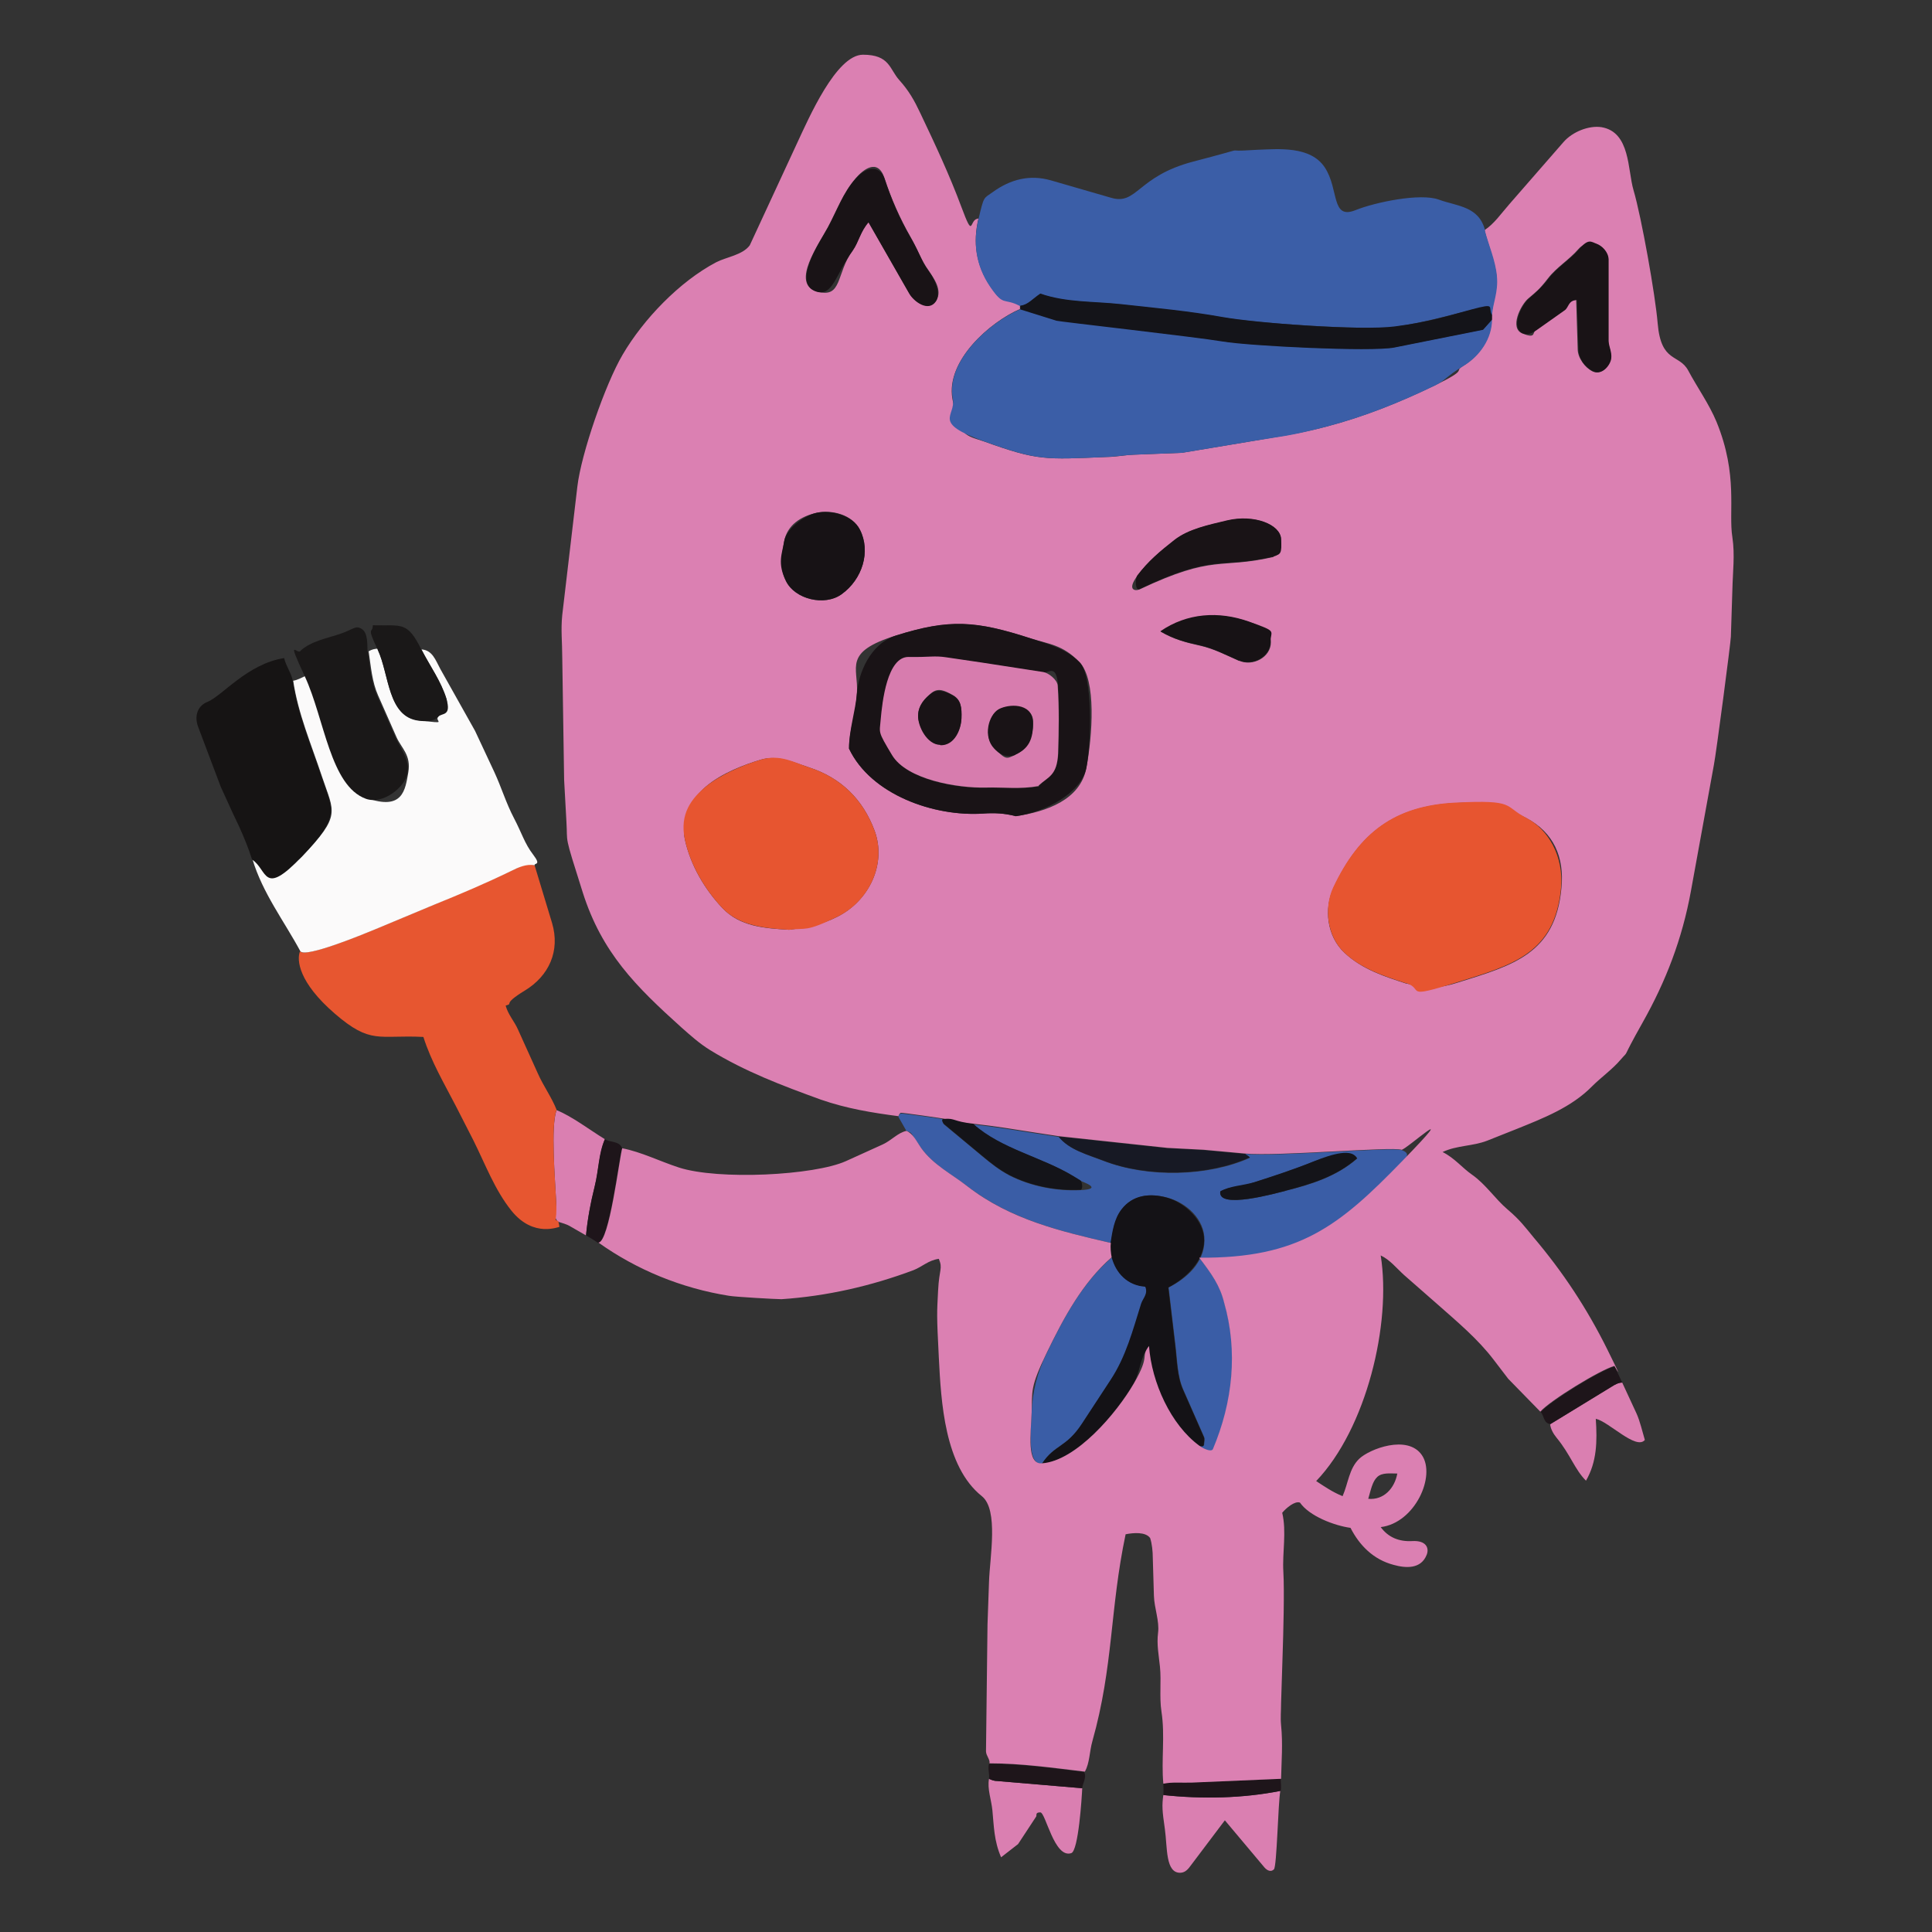 <svg xmlns="http://www.w3.org/2000/svg" version="1.1" xmlns:xlink="http://www.w3.org/1999/xlink" width="512" height="512"><rect width="100%" height="100%" fill="#333333" stroke="none"/><svg id="SvgjsSvg1018" xmlns="http://www.w3.org/2000/svg" version="1.1" viewBox="0 0 512 512">
  <!-- Generator: Adobe Illustrator 30.1.0, SVG Export Plug-In . SVG Version: 2.1.1 Build 136)  -->
  <defs>
    <style>
      .st0 {
        fill: #e75530;
      }

      .st1 {
        fill: #3b5ea7;
      }

      .st2 {
        fill: #141419;
      }

      .st3 {
        fill: #171924;
      }

      .st4 {
        fill: #db80b2;
      }

      .st5 {
        fill: #1a1818;
      }

      .st6 {
        fill: #171215;
      }

      .st7 {
        fill: #191316;
      }

      .st8 {
        fill: #3a5da6;
      }

      .st9 {
        fill: #da7fb1;
      }

      .st10 {
        fill: #e75630;
      }

      .st11 {
        fill: #141216;
      }

      .st12 {
        fill: #1e151a;
      }

      .st13 {
        fill: #fbfafa;
      }

      .st14 {
        fill: #d77cae;
      }

      .st15 {
        fill: #161414;
      }
    </style>
  </defs>
  <path class="st9" d="M308.2,475.7c10.3,1.1,21,.9,31.1-1.1-.6,3.1-.9,20-1.7,20.8s-1.8.3-2.5-.5l-10.5-12.5-8.9,11.8c-.8,1.1-1.5,2-2.8,2.1-4.1.2-3.5-6.7-4.2-11.6s-.8-6.1-.4-9.1Z"></path>
  <path class="st9" d="M286.8,473.9c-.1,2.4-1,16.6-2.9,17.2-4.5,1.5-6.8-10.8-8.2-10.8s-.9.7-1.1,1.1l-4.8,7.3-4.5,3.5c-1.9-4.4-1.9-8.3-2.3-12.4-.3-3-1.4-5.7-.9-8.4.6.3,1.4.6,2.3.6l22.4,1.9Z"></path>
  <path class="st9" d="M160.3,301.9c-1.6,3.8-1.6,8.2-2.7,12.5s-1.9,8.7-2.3,13l-4-2.3c-1.1-.7-2.4-1-3.3-1.3-1.6-1.1-.5-3.4-.6-5.2-.3-6.1-1.5-20.1.1-24.4,4.2,1.7,8.7,5.2,12.8,7.7Z"></path>
  <path class="st9" d="M429.9,366.4l3.8,8.2c.9,2,1.5,4.6,2.2,7-2.3,2.8-9.6-4.9-13-5.6.4,6,.3,11.4-2.6,16.4-3-3-4.1-6.9-7.8-11.4-.9-1.1-1.6-2.4-1.7-3.6l16.2-9.9c1-.6,1.9-1.1,2.8-1.1Z"></path>
  <path class="st12" d="M164.8,304.4c-.8,2.8-3.4,24.8-6.3,25-1.1-.8-2-1.3-3.2-2,.4-4.3,1.2-8.5,2.3-13s1-8.7,2.7-12.5c1.3.9,4,.4,4.6,2.5Z"></path>
  <path class="st12" d="M339.4,471.4c0,1.1.2,2.1,0,3.2-10.1,2-20.8,2.2-31.1,1.1.1-.9,0-2.1,0-3,2.3-.5,4.9-.2,7.6-.3l23.6-1Z"></path>
  <path class="st12" d="M287.3,469.6c.8,1.4-.5,3.2-.5,4.3l-22.4-1.9c-1,0-1.7-.3-2.3-.6.2-1.3-.4-2.7,0-4,8.5,0,16.9,1.2,25.3,2.2Z"></path>
  <path class="st12" d="M427.9,362.1l2,4.3c-.9,0-1.9.5-2.8,1.1l-16.2,9.9c-1.9-.2-1.7-2.3-2.6-3.2,2.6-2.9,15.9-11.1,19.6-12.1Z"></path>
  <path class="st8" d="M250.3,296.6c-.3,0-.6.1-.6.3,0,.3.2.8.5,1.1l10.1,8.4c2.4,2,4.4,3.6,7.2,5.1,5.7,2.9,12.4,4.2,18.8,3.9s.5-2.2,0-2.5l-1.8-1.1c-8.4-5.2-19.1-7.2-26.5-13.8,5.5.6,10.9,1.5,16.7,2.4l5.9.9c2.9,3.5,7.6,4.7,12,6.4,11.7,4.5,27.7,4.1,38.7-.9-.7-.6-1.1-.6-1.3-1,8.7.8,39-1.9,41.5-1s1,2.2.2,3c-16.8,17.3-27.4,25.9-53.8,25.6,3.3,4.2,5.5,7.4,6.6,11.9,3.7,12.9,2.3,26.4-3,38.9-.6.9-2.8-.4-3.6-1,.5,0,1.1,0,1.2-.3,0-.6.3-1.5,0-2.1l-5.5-12.5c-1.6-3.6-1.6-7.9-2.1-11.9l-1.8-15.2c4.9-2.5,9.4-6.6,9.5-12.4s-4.9-10.1-9.8-11.4-9.2-.7-12.1,3.1c-2,2.6-2.4,6-2.9,8.9-13.4-3.1-26.5-6.2-38-15-4.3-3.3-9.1-5.7-12.3-10.2s-2.1-3.8-3.9-4.5l-2.1-3.7c0-.4.3-.8.6-.9s12,1.5,11.6,1.6ZM340.6,315.6c6.9-1.7,13.6-3.8,19.1-8.6-1.3-2.7-9.4,0-11.5.8-5.2,2.1-10.4,3.8-15.7,5.5s-6.2.9-9,2.4c-1,5,15,.4,17.2-.1Z"></path>
  <path class="st11" d="M317.7,383.2c-7.5-5.6-12.6-16.7-13.3-26.4-2.4,3.3-2.2,6.7-4,9.9-4.5,7.8-15.3,20.5-24.4,21.2,3.5-5.1,6.5-4.2,10.6-10.6l7.6-11.6c4-6.2,5.9-13.2,8.1-20.2.5-1.5,1.9-2.7,1.1-4.5-4.7-.3-7.9-3.6-8.9-7.8s-.4-2.7-.2-3.8c.5-3,.9-6.3,2.9-8.9,2.9-3.8,7.5-4.4,12.1-3.1s9.9,6,9.8,11.4-4.7,9.9-9.5,12.4l1.8,15.2c.5,4,.5,8.3,2.1,11.9l5.5,12.5c.3.6,0,1.5,0,2.1s-.7.4-1.2.3Z"></path>
  <path class="st8" d="M294.6,333.2c1.1,4.2,4.2,7.5,8.9,7.8.8,1.9-.6,3-1.1,4.5-2.2,7-4,14-8.1,20.2l-7.6,11.6c-4.2,6.4-7.2,5.4-10.6,10.6-4.1.3-2.8-9.9-2.7-13.5.2-5.7,1.5-10.7,4-15.8,4.5-9.4,9.5-18.7,17.2-25.3Z"></path>
  <path class="st3" d="M329.9,305.7c.2.3.7.4,1.3,1-11,5-27,5.4-38.7.9-4.3-1.7-9.1-2.8-12-6.4l28.8,3.1,9.6.5,10.9,1Z"></path>
  <path class="st2" d="M258,297.9c7.4,6.6,18.1,8.7,26.5,13.8l1.8,1.1c.5.3.8,2.5,0,2.5-6.4.3-13.1-1-18.8-3.9-2.8-1.5-4.8-3.1-7.2-5.1l-10.1-8.4c-.3-.3-.5-.8-.5-1.1s.3-.2.6-.3c2.9-.2,4.9,1,7.7,1.3Z"></path>
  <path class="st2" d="M340.6,315.6c-2.1.5-18.2,5.1-17.2.1,2.8-1.5,6-1.5,9-2.4,5.3-1.7,10.5-3.4,15.7-5.5s10.3-3.5,11.5-.8c-5.5,4.8-12.2,6.8-19.1,8.6Z"></path>
  <path class="st10" d="M141.7,229.4l4.6,15.2c2.2,7.4-.8,14-7.2,17.9s-2.7,3.3-5.1,4c.7,2.5,2.3,4.1,3.3,6.4l5.2,11.5c1.5,3.4,3.7,6.4,5,9.7-1.6,4.3-.4,18.3-.1,24.4s-.9,4.2.6,5.2c0,.4.3,1.1.2,1.5.1-.3-6.7,3.1-12.7-4.4-4.4-5.5-6.9-12.3-10.1-18.7l-4.6-9c-3.1-6-6.5-11.7-8.6-18.3-11.9-.6-13.9,2.1-23.5-6.2s-10.1-14.2-9.2-16.5c1.4,1.8,16.6-4.5,19.3-5.6l16.3-6.8c6.8-2.9,13.4-5.6,20.1-8.8s4.1-1.9,6.4-1.6Z"></path>
  <path class="st13" d="M100.1,172.1c3.1,6.6,2.6,17.8,10.9,18.8s3.9.4,5.2-1.1,2.7-2.9,2.1-4.7c-1.5-4.6-4.3-8.5-6.6-13,2.9.2,3.7,2.8,5,5.2l9.2,16.4,5.1,10.9c1.9,4.1,3.1,8.2,5.2,12.2s2.8,6.7,5.1,9.7.2,2.1.4,2.8c-2.2-.4-4.2.5-6.4,1.6-6.6,3.2-13.2,6-20.1,8.8l-16.3,6.8c-2.7,1.1-17.9,7.4-19.3,5.6-4.3-8-10-15.4-12.7-24.4,4.2,2.7,9.3,3.3,13.2-.8,10.4-10.9,8.4-11.6,5.3-20.9s-6.4-16.9-7.7-25.6c1.2-.2,2.2-.8,3.3-1.3,5.2,11.2,6.6,29,16.2,32.4s10.2-2.2,11-6.8-1.8-6.4-3.1-9.3l-4.9-11.1c-1.6-3.6-1.9-7.6-2.5-11.7.8-.5,1.7-.7,2.6-.7Z"></path>
  <path class="st15" d="M77.6,180.5c1.3,8.8,4.8,16.9,7.7,25.6s5.1,10-5.3,20.9-9,3.5-13.2.8c-.9-2.9-2.1-5.8-3.4-8.7l-1.8-3.8-3.1-6.8-6-15.9c-1-2.7-.3-5.5,2.5-6.6,3.9-1.6,10.6-10.1,20.3-11.6.5,2.2,2,4.1,2.3,6.1Z"></path>
  <path class="st5" d="M97.5,172.8c.6,4.1.9,8.1,2.5,11.7l4.9,11.1c1.3,2.9,3.7,5.7,3.1,9.3s-6.4,8.4-11,6.8c-9.5-3.4-11-21.2-16.2-32.4s-1.9-5.4-1.1-6.9c2.8-2.5,6.8-3.2,10.4-4.4s4.1-2.4,5.8-1.3,1.4,4.4,1.5,6.1Z"></path>
  <path class="st5" d="M111.7,172.2c2.3,4.4,5.2,8.3,6.6,13s-1.2,3.7-2.1,4.7c-1.3,1.4-3.4,1.3-5.2,1.1-8.3-1-7.8-12.2-10.9-18.8s-1.3-4.1-1.3-6.5c7.7.2,9.1-1.2,12.9,6.5Z"></path>
  <path class="st4" d="M259.3,57.9c-1.5,6.3-.7,12.3,3.1,17.9,3.7,5.5,3.4,2.8,7.9,5.1v1c-7.9,3.4-19.7,13.7-17.9,23.8s3.4,9.6,8.4,11.3c14.2,5.1,16,4.8,32.5,4.1,2.4,0,4.7-.5,7.1-.6l12.8-.5,19.2-3.2c6.4-1.1,12.6-2,18.9-3.7,10-2.6,19.5-6.4,28.8-10.9s5-3.6,7.6-5.2c4.4-2.7,7.5-7.4,7.6-12.3s0-.8,0-1.2c.2-3.3,1.7-6.7,1.3-10.4s-2.2-8.2-3.2-12.1c2.6-1.7,4.4-4.4,6.6-6.9l14.3-16.4c2.4-2.8,6.8-4.5,10.1-4,7.7,1.3,6.9,11.3,8.5,16.7,2.1,7.1,5.8,27.9,6.4,35.3.9,10.6,5.7,8,8.1,12.5s5.5,8.8,7.5,13.6c5.8,14.2,3.1,23.8,4.2,30.6.7,4.6.1,9.2,0,13.8l-.4,12.5c0,1.3-3.9,31-4.5,34l-6.1,33.5c-2.3,12.6-6.6,23.8-12.8,34.8s-3.1,6.7-5.8,9.8c-2.2,2.6-5.1,4.6-7.6,7.1-5.4,5.5-12.8,8.4-20,11.3l-7.8,3.1c-3.9,1.5-8,1.2-11.8,3,3.2,1.6,5.2,4.2,7.8,6,3.7,2.6,6.1,6.4,9.4,9.2s4.6,4.6,6.9,7.4c7.8,9.2,14.2,18.9,19.6,29.8s1.2,3,1.8,4.3c-3.7,1-17.1,9.2-19.6,12.1l-8.5-8.7-3.9-5.1c-4.2-5.5-9.6-10-14.8-14.6l-8.9-7.8c-2.1-1.9-3.7-4-6.2-5.2,2.9,18.1-3.8,45.9-17.1,59.8,2.3,1.5,4.3,2.9,7,4,1.5-3.4,1.7-7.3,4.4-9.9s12.8-6.5,16.6-1-1.8,18-10.9,19.1c2,2.7,4.8,3.9,8.4,3.7s4.5,1.8,3.8,3.6c-1.5,3.9-5.6,3.6-8.8,2.7-5.3-1.4-9-5.1-11.4-9.8-4.3-.6-10.9-3.1-13.4-6.7-1.4-.5-3.7,1.5-4.7,2.7,1.2,5,0,10.6.3,15.6s0,16.3-.2,22.2l-.4,12.6c0,2.2-.2,3.8,0,5.9.5,4.9.1,9.6,0,14.2l-23.6,1c-2.7.1-5.2-.2-7.6.3-.6-6.2.5-12.6-.5-19.1-.6-4,0-7.9-.4-11.9-.3-3-.9-5.9-.5-9s-1-6.5-1.1-9.8l-.3-10.1c0-1.6-.2-3.7-.7-5.2-1.2-1.7-4.5-1.4-6.5-1-4.2,19.9-3.2,34.9-8.8,54.8-.8,2.8-.7,5.8-2,8.1-8.4-1-16.8-2.2-25.3-2.2.3-.9-.9-2-.9-3.2l.4-33.6.4-11.3c.2-6.5,2.6-19.1-1.9-22.7-9.9-7.9-10.8-25-11.4-36.7s-.5-11.7-.2-17.7,1.3-5.8.2-8.5c-2.8.4-4.4,2.1-6.7,3-11.2,4.2-23,6.9-35,7.7-1.4,0-12.2-.6-13.9-.9-12.6-2-24.5-6.9-34.6-14.1,2.9-.2,5.5-22.2,6.3-25,5.1,1,9.8,3.4,15,5.1,10.5,3.4,35.9,2.1,44.3-1.7l9.7-4.4c2.4-1.1,4-3.1,6.3-3.6,1.8.7,2.7,2.8,3.9,4.5,3.2,4.5,8.1,6.9,12.3,10.2,11.4,8.8,24.6,11.9,38,15-.2,1.1,0,2.7.2,3.8-7.7,6.7-12.7,16-17.2,25.3s-3.8,10.1-4,15.8-1.4,13.8,2.7,13.5c9.1-.6,19.9-13.4,24.4-21.2s1.6-6.7,4-9.9c.7,9.7,5.8,20.9,13.3,26.4.8.6,3,1.8,3.6,1,5.3-12.5,6.7-26,3-38.9-1.1-4.5-3.3-7.6-6.6-11.9,26.5.2,37.1-8.4,53.8-25.6s.7-2.7-.2-3c-2.5-.9-32.8,1.8-41.5,1l-10.9-1-9.6-.5-28.8-3.1-5.9-.9c-5.7-.9-11.2-1.8-16.7-2.4s-4.8-1.5-7.7-1.3c.4,0-11.4-1.7-11.6-1.6s-.5.5-.6.9c-6.9-.9-13.7-2-20.6-4.4-10.2-3.7-20-7.4-29.3-13.1-2.9-1.8-5.1-3.8-7.6-6-12.1-10.9-21.1-19.8-26.2-35.9s-3.9-12.4-4.3-18.8l-.6-10.9-.5-32.6c0-3.9-.4-7.1,0-11.1l4-34c1-8.7,7.4-27.2,12-35,5.5-9.4,15.1-19.4,24.8-24.5,2.7-1.4,7-1.9,8.9-4.5l12.6-27.2c3-6.4,10.3-23.3,17.4-23.3s7,3.8,9.6,6.7,4,5.4,5.6,8.8c3.9,8.2,7.7,16.3,10.9,24.9s2.1,3.6,4.1,3.1ZM230.2,58.9l10.7,18.7c1.2,2.2,5.1,5,7.1,2.2s-.7-6.3-1.9-8.1c-2.1-2.9-3.1-6-4.8-8.9-2.9-5.1-5.1-10.1-6.9-15.6s-5.8-2.1-7.6,0c-3.4,3.9-5,8.5-7.4,13s-9.9,14.9-3,17,5.1-4.7,9.6-10.9c1.6-2.3,2-5,4.2-7.5ZM417.7,79.5l.4,13c0,2.3,1.9,4.9,3.9,5.9s4.5-1.1,4.8-3.4-.6-3-.6-4.6v-21.7c-.1-2-1.8-3.6-3.3-4.1s-3.5.1-4.6,1.4c-2.5,2.9-5.8,4.8-8.1,7.8s-3.2,3.6-5.2,5.3-5.1,7.9-1.5,9.3,2.5-.2,3.5-.9l7.5-5.3c1-.7.9-2.5,3-2.7ZM223,157.5c5.6-4,7.8-11.4,4.9-17.1-2-4-7.4-5.4-11.5-4.5s-7.8,3.2-8.6,7.6-1,7.5.5,10.5c2.4,4.9,10.3,6.7,14.7,3.5ZM337.5,147.5c2.1-.5,2.1-2.9,2-4.6-.2-3.9-7.1-6.6-14.3-4.9-5,1.2-10,2.1-14,5.2s-7,5.6-9.8,9.4-.6,4.1.6,3.6c19.9-9.4,21.1-5.3,35.5-8.6ZM328.4,175.1c3.6,1.6,8.4-.9,8.4-4.9,0-3.1-3.4-4.6-5.8-5.4-8-2.7-16.3-2.3-23.4,2.6,3.6,2.1,6.8,2.9,10.4,3.7s6.7,2.4,10.5,4.1ZM269.2,216.3c8.1-1.2,17.1-4.3,18.7-12.8s2.7-23.3-1.8-28-8.2-4.8-12.9-6.3c-14.5-4.7-21.5-5.2-35.7-.8s-10,8.4-10.4,15.2-2.1,9.7-2.1,14.8c5.8,12.2,22.6,18.1,35.6,17.2,2.8-.2,5.6-.1,8.6.7ZM209.1,246.4c4.7-.6,8.8-1.4,12.7-3.4,8.5-4.2,13.2-14,10-22.8-3.1-8.4-9-14.1-17.3-16.8-4-1.3-8.4-3.4-12.8-2.1s-10.5,3.6-14.7,7.2-6.5,9.3-5.5,14c1.5,6.8,5.2,13.1,9.9,18.1s11.2,5.4,17.7,5.8ZM372.7,260.6c5,1.6,9,1.3,13.6-.2,14.7-4.6,25.9-7.6,27.5-25.1.8-8.2-2.1-14.7-9.3-18.5s-11.9-4.4-18.7-4c-16.2.8-25.6,7.9-32.4,22.5-2.6,5.5-1.8,12.8,2.9,17.2s10.6,6.3,16.5,8.2ZM370.2,390.5c-1.8,0-3.9-.3-5.2.9s-1.7,3.4-2.4,5.8c4.1.4,7-2.8,7.7-6.7Z"></path>
  <path class="st0" d="M372.7,260.6c-5.9-1.9-12-3.9-16.5-8.2s-5.4-11.8-2.9-17.2c6.9-14.6,16.3-21.7,32.4-22.5s12.7.9,18.7,4,10,10.3,9.3,18.5c-1.6,17.5-12.8,20.5-27.5,25.1s-8.6,1.8-13.6.2Z"></path>
  <path class="st0" d="M209.1,246.4c-6.4-.4-13.2-1-17.7-5.8s-8.4-11.2-9.9-18.1,1.9-11,5.5-14,9.6-5.7,14.7-7.2,8.8.8,12.8,2.1c8.3,2.7,14.2,8.4,17.3,16.8,3.2,8.8-1.5,18.7-10,22.8s-8,2.8-12.7,3.4Z"></path>
  <path class="st7" d="M269.2,216.3c-3-.8-5.8-.9-8.6-.7-13.1.9-29.8-5-35.6-17.2,0-5.1,1.7-9.8,2.1-14.8s3.4-13,10.4-15.2c14.2-4.5,21.2-3.9,35.7.8,4.7,1.5,9.3,2.7,12.9,6.3s3.1,21.5,1.8,28-10.6,11.7-18.7,12.8ZM275.3,208.3c2.5-2.4,5-5.1,5.2-8.6.2-6,.3-11.9-.1-17.9s-2.5-3.4-3.8-3.6l-16.2-2.5-9.5-1.4c-3.3-.5-6.7,0-10-.1-5.8-.1-7,12-7.4,16.5-.3,3.8,1.2,6.6,3,9.5,3.9,6.5,17.3,8.8,24.9,8.6s9,.4,14-.4Z"></path>
  <path class="st1" d="M393.5,61.1c1,3.9,2.8,7.8,3.2,12.1s-1.1,7.1-1.3,10.4c-1.3-2.1-3.1-2.1-5.4-1.5-6.7,1.7-13.4,3.5-20.3,4.5s-36-.8-45.8-2.5-17.7-2.3-26.8-3.4c-7.3-.8-14.5-.4-21.4-2.8-2.1,1.4-3.3,3-5.4,3.2-4.4-2.3-4.2.3-7.9-5.1-3.8-5.6-4.6-11.6-3.1-17.9s1.3-5.4,3.8-7.2c4.7-3.4,9.8-4.7,15.4-3.1l15.9,4.6c7,2.1,6.9-5.7,21.9-9.6s8.6-2.7,13.1-2.9l3.7-.2c5.6-.2,14.2-1.1,18,4.7s1.6,13.9,8.1,11.3c5.2-2.1,17.2-4.6,22.1-2.8s10.7,1.7,12.3,8.3Z"></path>
  <path class="st1" d="M395.4,84.7c0,4.9-3.1,9.6-7.6,12.3s-4.8,3.9-7.6,5.2c-9.3,4.5-18.8,8.3-28.8,10.9s-12.5,2.6-18.9,3.7l-19.2,3.2-12.8.5c-2.4.1-4.7.5-7.1.6-16.5.7-18.3,1-32.5-4.1s-7.5-6.6-8.4-11.3c-1.9-10.1,9.9-20.4,18-23.8l9.6,3c.4.1,37.3,4.3,44,5.5s39.4,2.8,45.5,1.6l23.5-4.7,2.4-2.7Z"></path>
  <path class="st2" d="M395.4,83.5c0,.4,0,.8,0,1.2l-2.4,2.7-23.5,4.7c-6,1.2-38.4-.4-45.5-1.6s-43.6-5.3-44-5.5l-9.6-3v-1c2-.2,3.2-1.8,5.3-3.2,6.9,2.4,14.1,2,21.4,2.8,9.1,1,17.9,1.8,26.8,3.4s36.6,3.7,45.8,2.5,13.6-2.7,20.3-4.5,4.2-.6,5.4,1.5Z"></path>
  <path class="st7" d="M230.2,58.9c-2.2,2.5-2.6,5.2-4.2,7.5-4.5,6.2-5.3,12.2-9.6,10.9-6.9-2.1,1.4-14,3-17,2.5-4.6,4-9.2,7.4-13s6.6-3,7.6,0c1.8,5.5,4,10.6,6.9,15.6s2.7,6,4.8,8.9,3.2,6.2,1.9,8.1c-2,2.9-5.9,0-7.1-2.2l-10.7-18.7Z"></path>
  <path class="st7" d="M417.7,79.5c-2.1.2-2,2-3,2.7l-7.5,5.3c-1,.7-2.3,1.4-3.5.9-3.6-1.4-.5-7.6,1.5-9.3s3.6-3.2,5.2-5.3c2.3-3,5.6-4.9,8.1-7.8s3.2-1.9,4.6-1.4,3.1,2.1,3.2,4.1v21.7c.1,1.6.9,2.9.7,4.6s-2.4,4.6-4.8,3.4-3.9-3.6-3.9-5.9l-.4-13Z"></path>
  <path class="st6" d="M223,157.5c-4.5,3.2-12.3,1.3-14.7-3.5s-1-7.3-.5-10.5,5-6.8,8.6-7.6,9.5.5,11.5,4.5c2.9,5.7.7,13.1-4.9,17.1Z"></path>
  <path class="st7" d="M337.5,147.5c-14.4,3.3-15.6-.9-35.5,8.6-1.2.6-1.2-2.7-.6-3.6,2.8-3.7,6.1-6.5,9.8-9.4s9-4,14-5.2c7.2-1.7,14.1,1.1,14.3,4.9s0,4.1-2,4.6Z"></path>
  <path class="st6" d="M328.4,175.1c-3.7-1.6-6.8-3.3-10.5-4.1s-6.8-1.6-10.4-3.7c7.1-4.9,15.5-5.4,23.4-2.6s5.8,2.3,5.8,5.4c0,4-4.8,6.5-8.4,4.9Z"></path>
  <path class="st14" d="M275.3,208.3c-5,.9-9.3.3-14,.4-7.6.2-21-2.1-24.9-8.6s-3.3-5.7-3-9.5c.4-4.5,1.7-16.6,7.4-16.5s6.7-.4,10,.1l9.5,1.4,16.2,2.5c1.3.2,3.7,2,3.8,3.6.4,6.1.3,11.9.1,17.9s-2.7,6.3-5.2,8.6ZM249.2,197.4c3.8.1,5.5-4.4,5.6-7.1s-.1-4.9-2.3-6.1-3.8-2-5.6-.6-3.5,3.4-3.6,5.9,2.4,7.7,5.9,7.8ZM269.1,200c3.4-1.5,4.9-5.7,4.7-8.9-.3-4.9-7.5-4.1-9.1-3.1-2.6,1.6-4.2,7.3-1.1,10.4s3.1,2.7,5.6,1.6Z"></path>
  <path class="st7" d="M249.2,197.4c-3.5,0-6-4.9-5.9-7.8s1.9-4.6,3.6-5.9,4.1-.3,5.6.6c2.2,1.2,2.4,3.2,2.3,6.1s-1.8,7.2-5.6,7.1Z"></path>
  <path class="st7" d="M269.1,200c-2.5,1.1-4.5-.4-5.6-1.6-3.1-3.2-1.5-8.9,1.1-10.4s8.8-1.8,9.1,3.1-1.3,7.5-4.7,8.9Z"></path>
</svg><style>@media (prefers-color-scheme: light) { :root { filter: none; } }
@media (prefers-color-scheme: dark) { :root { filter: none; } }
</style></svg>